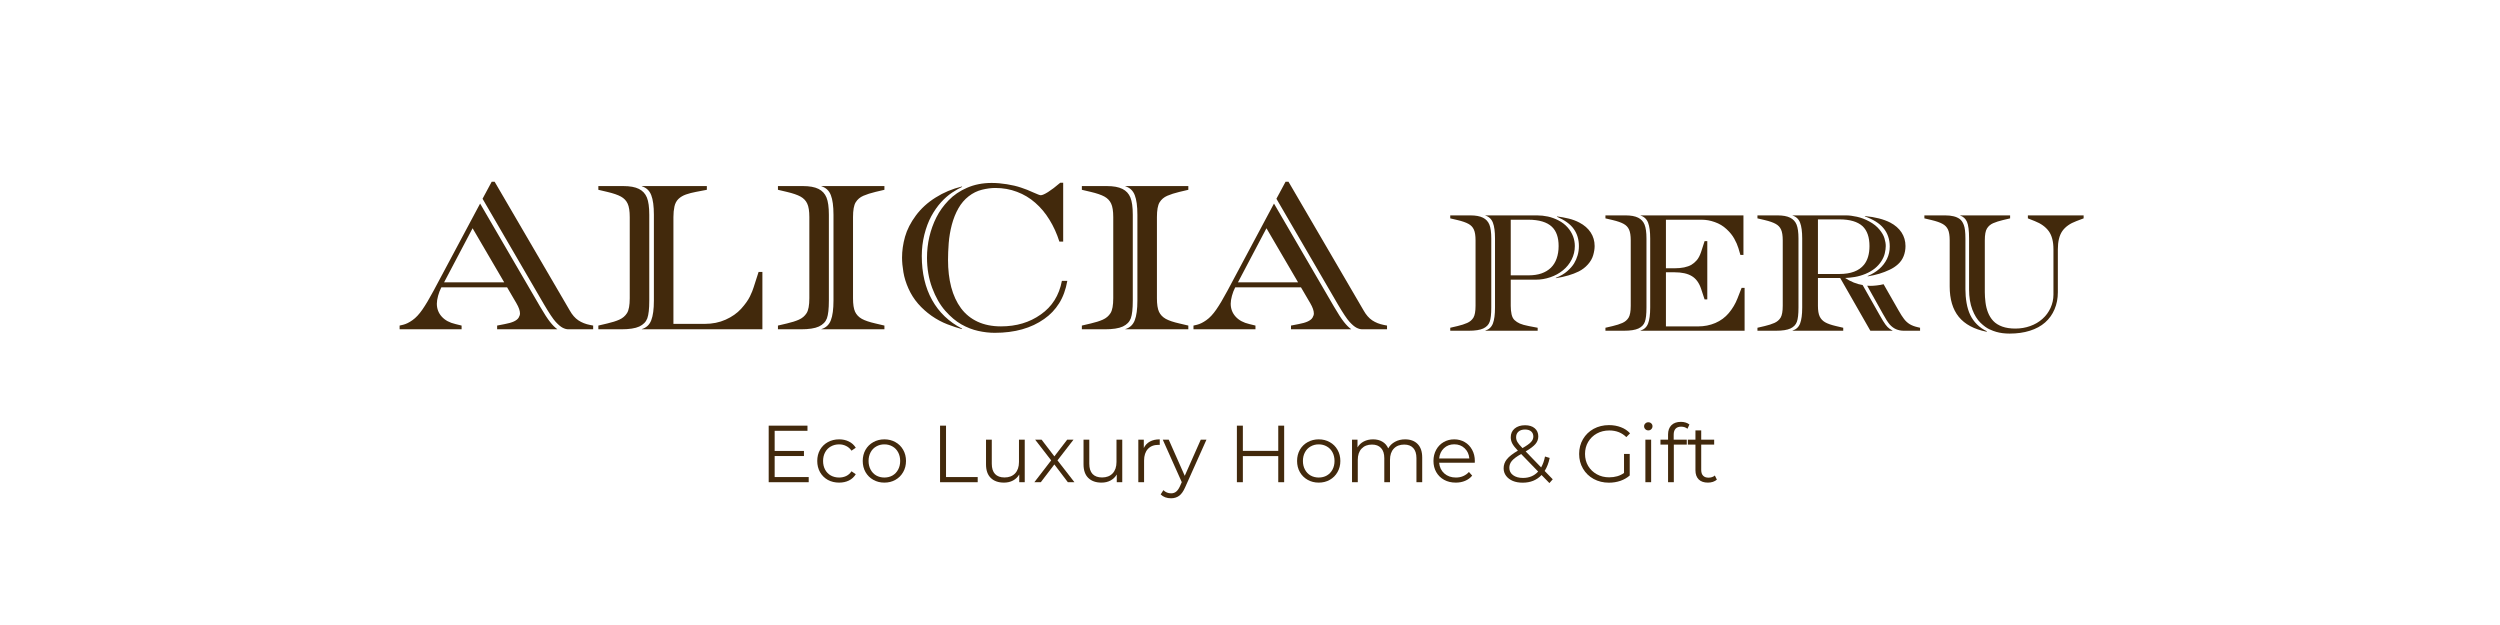 <svg version="1.0" preserveAspectRatio="xMidYMid meet" height="192" viewBox="0 0 576 144" zoomAndPan="magnify" width="768" xmlns:xlink="http://www.w3.org/1999/xlink" xmlns="http://www.w3.org/2000/svg"><defs><g></g></defs><g fill-opacity="1" fill="#42290c"><g transform="translate(92.555, 75.87)"><g><path d="M 38.406 0 C 37.988 0 37.547 -0.117 37.078 -0.359 C 36.617 -0.598 36.086 -1.047 35.484 -1.703 C 34.879 -2.359 33.969 -3.723 32.75 -5.797 L 18.625 -30.078 L 20.734 -34 L 21.406 -34 L 38.703 -4.359 C 39.273 -3.336 39.941 -2.57 40.703 -2.062 C 41.473 -1.551 42.367 -1.195 43.391 -1 L 44.109 -0.859 L 44.109 0 Z M -0.484 0 L -0.484 -0.859 L 0.328 -1.047 C 1.004 -1.211 1.723 -1.566 2.484 -2.109 C 3.254 -2.648 4.016 -3.461 4.766 -4.547 C 5.516 -5.629 6.367 -7.066 7.328 -8.859 L 18.062 -28.969 L 31.891 -5.219 C 32.816 -3.625 33.578 -2.453 34.172 -1.703 C 34.766 -0.953 35.316 -0.398 35.828 -0.047 L 35.828 0 L 21.984 0 L 21.984 -0.859 L 23.75 -1.203 C 24.613 -1.359 25.316 -1.562 25.859 -1.812 C 26.398 -2.07 26.766 -2.367 26.953 -2.703 C 27.148 -3.035 27.25 -3.348 27.25 -3.641 C 27.25 -4.273 26.977 -5.055 26.438 -5.984 L 24.281 -9.672 L 9.141 -9.672 L 9.047 -9.484 C 8.797 -9.004 8.57 -8.41 8.375 -7.703 C 8.188 -7.004 8.094 -6.398 8.094 -5.891 C 8.094 -4.742 8.469 -3.754 9.219 -2.922 C 9.969 -2.086 11.031 -1.516 12.406 -1.203 L 13.797 -0.859 L 13.797 0 Z M 9.766 -10.828 L 23.609 -10.828 L 16.328 -23.281 Z M 9.766 -10.828"></path></g></g></g><g fill-opacity="1" fill="#42290c"><g transform="translate(136.187, 75.87)"><g><path d="M 1.672 0 L 1.672 -0.859 L 3.734 -1.344 C 4.816 -1.594 5.738 -1.883 6.5 -2.219 C 7.27 -2.562 7.863 -3.066 8.281 -3.734 C 8.695 -4.398 8.906 -5.535 8.906 -7.141 L 8.906 -25.859 C 8.906 -27.234 8.742 -28.266 8.422 -28.953 C 8.109 -29.641 7.594 -30.18 6.875 -30.578 C 6.156 -30.973 5.109 -31.332 3.734 -31.656 L 1.672 -32.141 L 1.672 -33 L 7.422 -33 C 8.953 -33 10.148 -32.781 11.016 -32.344 C 11.879 -31.914 12.492 -31.254 12.859 -30.359 C 13.223 -29.461 13.406 -28.141 13.406 -26.391 L 13.406 -6.609 C 13.406 -4.723 13.254 -3.363 12.953 -2.531 C 12.648 -1.707 12.035 -1.078 11.109 -0.641 C 10.18 -0.211 8.789 0 6.938 0 Z M 11.688 0 L 11.688 -0.047 C 12.738 -0.367 13.461 -1.047 13.859 -2.078 C 14.266 -3.117 14.469 -4.629 14.469 -6.609 L 14.469 -26.391 C 14.469 -28.367 14.266 -29.875 13.859 -30.906 C 13.461 -31.945 12.738 -32.629 11.688 -32.953 L 11.688 -33 L 26.672 -33 L 26.672 -32.141 L 24.141 -31.656 C 23.305 -31.5 22.547 -31.301 21.859 -31.062 C 21.172 -30.82 20.594 -30.477 20.125 -30.031 C 19.664 -29.582 19.359 -29 19.203 -28.281 C 19.047 -27.562 18.969 -26.754 18.969 -25.859 L 18.969 -1.25 L 26.203 -1.25 C 27.953 -1.25 29.551 -1.57 31 -2.219 C 32.457 -2.875 33.648 -3.711 34.578 -4.734 C 35.504 -5.766 36.176 -6.707 36.594 -7.562 C 37.008 -8.426 37.297 -9.129 37.453 -9.672 L 38.594 -13.219 L 39.469 -13.219 L 39.469 0 Z M 11.688 0"></path></g></g></g><g fill-opacity="1" fill="#42290c"><g transform="translate(177.567, 75.87)"><g><path d="M 1.672 0 L 1.672 -0.859 L 3.734 -1.344 C 4.816 -1.594 5.738 -1.883 6.5 -2.219 C 7.27 -2.562 7.863 -3.066 8.281 -3.734 C 8.695 -4.398 8.906 -5.535 8.906 -7.141 L 8.906 -25.859 C 8.906 -27.234 8.742 -28.266 8.422 -28.953 C 8.109 -29.641 7.594 -30.18 6.875 -30.578 C 6.156 -30.973 5.109 -31.332 3.734 -31.656 L 1.672 -32.141 L 1.672 -33 L 7.422 -33 C 8.953 -33 10.148 -32.781 11.016 -32.344 C 11.879 -31.914 12.492 -31.254 12.859 -30.359 C 13.223 -29.461 13.406 -28.141 13.406 -26.391 L 13.406 -6.609 C 13.406 -4.723 13.254 -3.363 12.953 -2.531 C 12.648 -1.707 12.035 -1.078 11.109 -0.641 C 10.18 -0.211 8.789 0 6.938 0 Z M 11.688 0 L 11.688 -0.047 C 12.738 -0.367 13.461 -1.047 13.859 -2.078 C 14.266 -3.117 14.469 -4.629 14.469 -6.609 L 14.469 -26.391 C 14.469 -28.367 14.266 -29.875 13.859 -30.906 C 13.461 -31.945 12.738 -32.629 11.688 -32.953 L 11.688 -33 L 26.203 -33 L 26.203 -32.141 L 24.141 -31.656 C 23.055 -31.395 22.129 -31.098 21.359 -30.766 C 20.586 -30.43 19.992 -29.926 19.578 -29.25 C 19.172 -28.582 18.969 -27.453 18.969 -25.859 L 18.969 -7.141 C 18.969 -5.766 19.125 -4.734 19.438 -4.047 C 19.758 -3.359 20.281 -2.812 21 -2.406 C 21.719 -2.008 22.766 -1.656 24.141 -1.344 L 26.203 -0.859 L 26.203 0 Z M 11.688 0"></path></g></g></g><g fill-opacity="1" fill="#42290c"><g transform="translate(205.441, 75.87)"><g><path d="M 23.75 0.812 C 22.508 0.812 21.238 0.664 19.938 0.375 C 18.645 0.094 17.359 -0.406 16.078 -1.125 C 14.805 -1.844 13.562 -2.891 12.344 -4.266 C 11.133 -5.641 10.129 -7.398 9.328 -9.547 C 8.535 -11.703 8.141 -14.023 8.141 -16.516 C 8.141 -18.148 8.32 -19.754 8.688 -21.328 C 9.062 -22.91 9.598 -24.395 10.297 -25.781 C 10.992 -27.176 11.926 -28.477 13.094 -29.688 C 14.258 -30.906 15.688 -31.879 17.375 -32.609 C 19.07 -33.348 20.957 -33.719 23.031 -33.719 C 24.188 -33.719 25.359 -33.617 26.547 -33.422 C 27.742 -33.234 28.82 -32.977 29.781 -32.656 C 30.738 -32.344 31.688 -31.969 32.625 -31.531 C 33.57 -31.102 34.145 -30.891 34.344 -30.891 C 34.688 -30.891 35.25 -31.133 36.031 -31.625 C 36.82 -32.125 37.758 -32.836 38.844 -33.766 L 39.516 -33.766 L 39.516 -20.203 L 38.641 -20.203 C 38.066 -22.023 37.305 -23.703 36.359 -25.234 C 35.422 -26.766 34.328 -28.07 33.078 -29.156 C 31.836 -30.25 30.438 -31.086 28.875 -31.672 C 27.312 -32.266 25.648 -32.562 23.891 -32.562 C 22.93 -32.562 21.898 -32.426 20.797 -32.156 C 19.703 -31.883 18.68 -31.379 17.734 -30.641 C 16.797 -29.91 16.008 -28.988 15.375 -27.875 C 14.738 -26.758 14.234 -25.5 13.859 -24.094 C 13.492 -22.688 13.254 -21.27 13.141 -19.844 C 13.035 -18.426 12.984 -17.145 12.984 -16 C 12.984 -13.695 13.227 -11.602 13.719 -9.719 C 14.219 -7.832 14.969 -6.211 15.969 -4.859 C 16.977 -3.504 18.254 -2.469 19.797 -1.75 C 21.348 -1.031 23.145 -0.672 25.188 -0.672 C 28.727 -0.672 31.781 -1.582 34.344 -3.406 C 36.957 -5.219 38.582 -7.801 39.219 -11.156 L 40.469 -11.156 C 40.113 -9.145 39.484 -7.422 38.578 -5.984 C 37.672 -4.547 36.531 -3.348 35.156 -2.391 C 32.156 -0.254 28.352 0.812 23.75 0.812 Z M 16.188 -0.047 C 15.195 -0.305 14.078 -0.676 12.828 -1.156 C 11.586 -1.633 10.375 -2.285 9.188 -3.109 C 8.008 -3.941 6.973 -4.875 6.078 -5.906 C 5.18 -6.945 4.445 -8.102 3.875 -9.375 C 3.301 -10.656 2.91 -11.914 2.703 -13.156 C 2.492 -14.406 2.391 -15.523 2.391 -16.516 C 2.391 -18.086 2.617 -19.691 3.078 -21.328 C 3.547 -22.973 4.379 -24.602 5.578 -26.219 C 6.773 -27.832 8.289 -29.211 10.125 -30.359 C 11.957 -31.516 13.977 -32.363 16.188 -32.906 L 16.234 -32.812 C 15.535 -32.488 14.754 -32.039 13.891 -31.469 C 13.023 -30.895 12.188 -30.16 11.375 -29.266 C 10.562 -28.367 9.816 -27.305 9.141 -26.078 C 8.473 -24.848 7.938 -23.426 7.531 -21.812 C 7.133 -20.195 6.938 -18.562 6.938 -16.906 C 6.938 -12.977 7.727 -9.594 9.312 -6.75 C 10.895 -3.906 13.203 -1.703 16.234 -0.141 Z M 16.188 -0.047"></path></g></g></g><g fill-opacity="1" fill="#42290c"><g transform="translate(247.588, 75.87)"><g><path d="M 1.672 0 L 1.672 -0.859 L 3.734 -1.344 C 4.816 -1.594 5.738 -1.883 6.5 -2.219 C 7.27 -2.562 7.863 -3.066 8.281 -3.734 C 8.695 -4.398 8.906 -5.535 8.906 -7.141 L 8.906 -25.859 C 8.906 -27.234 8.742 -28.266 8.422 -28.953 C 8.109 -29.641 7.594 -30.18 6.875 -30.578 C 6.156 -30.973 5.109 -31.332 3.734 -31.656 L 1.672 -32.141 L 1.672 -33 L 7.422 -33 C 8.953 -33 10.148 -32.781 11.016 -32.344 C 11.879 -31.914 12.492 -31.254 12.859 -30.359 C 13.223 -29.461 13.406 -28.141 13.406 -26.391 L 13.406 -6.609 C 13.406 -4.723 13.254 -3.363 12.953 -2.531 C 12.648 -1.707 12.035 -1.078 11.109 -0.641 C 10.18 -0.211 8.789 0 6.938 0 Z M 11.688 0 L 11.688 -0.047 C 12.738 -0.367 13.461 -1.047 13.859 -2.078 C 14.266 -3.117 14.469 -4.629 14.469 -6.609 L 14.469 -26.391 C 14.469 -28.367 14.266 -29.875 13.859 -30.906 C 13.461 -31.945 12.738 -32.629 11.688 -32.953 L 11.688 -33 L 26.203 -33 L 26.203 -32.141 L 24.141 -31.656 C 23.055 -31.395 22.129 -31.098 21.359 -30.766 C 20.586 -30.43 19.992 -29.926 19.578 -29.25 C 19.172 -28.582 18.969 -27.453 18.969 -25.859 L 18.969 -7.141 C 18.969 -5.766 19.125 -4.734 19.438 -4.047 C 19.758 -3.359 20.281 -2.812 21 -2.406 C 21.719 -2.008 22.766 -1.656 24.141 -1.344 L 26.203 -0.859 L 26.203 0 Z M 11.688 0"></path></g></g></g><g fill-opacity="1" fill="#42290c"><g transform="translate(275.462, 75.87)"><g><path d="M 38.406 0 C 37.988 0 37.547 -0.117 37.078 -0.359 C 36.617 -0.598 36.086 -1.047 35.484 -1.703 C 34.879 -2.359 33.969 -3.723 32.75 -5.797 L 18.625 -30.078 L 20.734 -34 L 21.406 -34 L 38.703 -4.359 C 39.273 -3.336 39.941 -2.57 40.703 -2.062 C 41.473 -1.551 42.367 -1.195 43.391 -1 L 44.109 -0.859 L 44.109 0 Z M -0.484 0 L -0.484 -0.859 L 0.328 -1.047 C 1.004 -1.211 1.723 -1.566 2.484 -2.109 C 3.254 -2.648 4.016 -3.461 4.766 -4.547 C 5.516 -5.629 6.367 -7.066 7.328 -8.859 L 18.062 -28.969 L 31.891 -5.219 C 32.816 -3.625 33.578 -2.453 34.172 -1.703 C 34.766 -0.953 35.316 -0.398 35.828 -0.047 L 35.828 0 L 21.984 0 L 21.984 -0.859 L 23.75 -1.203 C 24.613 -1.359 25.316 -1.562 25.859 -1.812 C 26.398 -2.07 26.766 -2.367 26.953 -2.703 C 27.148 -3.035 27.25 -3.348 27.25 -3.641 C 27.25 -4.273 26.977 -5.055 26.438 -5.984 L 24.281 -9.672 L 9.141 -9.672 L 9.047 -9.484 C 8.797 -9.004 8.57 -8.41 8.375 -7.703 C 8.188 -7.004 8.094 -6.398 8.094 -5.891 C 8.094 -4.742 8.469 -3.754 9.219 -2.922 C 9.969 -2.086 11.031 -1.516 12.406 -1.203 L 13.797 -0.859 L 13.797 0 Z M 9.766 -10.828 L 23.609 -10.828 L 16.328 -23.281 Z M 9.766 -10.828"></path></g></g></g><g fill-opacity="1" fill="#42290c"><g transform="translate(332.794, 76.203)"><g><path d="M 1.344 0 L 1.344 -0.688 L 3.016 -1.078 C 3.891 -1.285 4.633 -1.523 5.25 -1.797 C 5.863 -2.066 6.336 -2.469 6.672 -3 C 7.004 -3.539 7.172 -4.457 7.172 -5.75 L 7.172 -20.828 C 7.172 -21.93 7.039 -22.758 6.781 -23.312 C 6.531 -23.875 6.113 -24.312 5.531 -24.625 C 4.957 -24.945 4.117 -25.238 3.016 -25.5 L 1.344 -25.891 L 1.344 -26.578 L 5.984 -26.578 C 7.211 -26.578 8.176 -26.398 8.875 -26.047 C 9.57 -25.703 10.066 -25.172 10.359 -24.453 C 10.648 -23.734 10.797 -22.664 10.797 -21.25 L 10.797 -5.328 C 10.797 -3.805 10.672 -2.711 10.422 -2.047 C 10.18 -1.379 9.688 -0.867 8.938 -0.516 C 8.195 -0.172 7.082 0 5.594 0 Z M 9.406 0 L 9.406 -0.031 C 10.258 -0.289 10.848 -0.836 11.172 -1.672 C 11.492 -2.516 11.656 -3.734 11.656 -5.328 L 11.656 -21.25 C 11.656 -22.844 11.492 -24.055 11.172 -24.891 C 10.848 -25.734 10.258 -26.285 9.406 -26.547 L 9.406 -26.578 L 21.328 -26.578 C 22.18 -26.578 23.02 -26.488 23.844 -26.312 C 24.664 -26.133 25.488 -25.832 26.312 -25.406 C 27.133 -24.977 27.828 -24.441 28.391 -23.797 C 28.953 -23.16 29.367 -22.477 29.641 -21.75 C 29.91 -21.031 30.047 -20.285 30.047 -19.516 C 30.047 -18.41 29.801 -17.375 29.312 -16.406 C 28.832 -15.445 28.164 -14.617 27.312 -13.922 C 26.469 -13.234 25.5 -12.703 24.406 -12.328 C 23.312 -11.953 22.195 -11.766 21.062 -11.766 L 15.281 -11.766 L 15.281 -5.75 C 15.281 -5.031 15.344 -4.379 15.469 -3.797 C 15.594 -3.223 15.82 -2.773 16.156 -2.453 C 16.5 -2.129 16.906 -1.863 17.375 -1.656 C 17.852 -1.445 18.539 -1.254 19.438 -1.078 L 21.484 -0.688 L 21.484 0 Z M 25.688 -12.109 L 25.656 -12.188 C 26.738 -12.602 27.625 -13.117 28.312 -13.734 C 29.008 -14.348 29.531 -14.941 29.875 -15.516 C 30.227 -16.098 30.5 -16.719 30.688 -17.375 C 30.883 -18.031 30.984 -18.742 30.984 -19.516 C 30.984 -21.035 30.586 -22.348 29.797 -23.453 C 29.016 -24.555 27.723 -25.492 25.922 -26.266 L 25.969 -26.344 C 26.863 -26.219 27.75 -26.051 28.625 -25.844 C 29.5 -25.633 30.32 -25.328 31.094 -24.922 C 32.227 -24.328 33.098 -23.566 33.703 -22.641 C 34.305 -21.711 34.609 -20.672 34.609 -19.516 C 34.609 -18.879 34.5 -18.18 34.281 -17.422 C 34.062 -16.66 33.656 -15.945 33.062 -15.281 C 32.469 -14.613 31.758 -14.07 30.938 -13.656 C 29.52 -12.957 27.77 -12.441 25.688 -12.109 Z M 15.281 -12.766 L 19.406 -12.766 C 20.508 -12.766 21.488 -12.91 22.344 -13.203 C 23.207 -13.504 23.938 -13.941 24.531 -14.516 C 25.125 -15.098 25.566 -15.812 25.859 -16.656 C 26.16 -17.508 26.312 -18.461 26.312 -19.516 C 26.312 -21.492 25.797 -22.973 24.766 -23.953 C 24.203 -24.492 23.461 -24.898 22.547 -25.172 C 21.629 -25.441 20.582 -25.578 19.406 -25.578 L 15.281 -25.578 Z M 15.281 -12.766"></path></g></g></g><g fill-opacity="1" fill="#42290c"><g transform="translate(368.549, 76.203)"><g><path d="M 1.344 0 L 1.344 -0.688 L 3.016 -1.078 C 3.891 -1.285 4.633 -1.523 5.25 -1.797 C 5.863 -2.066 6.336 -2.469 6.672 -3 C 7.004 -3.539 7.172 -4.457 7.172 -5.75 L 7.172 -20.828 C 7.172 -21.93 7.039 -22.758 6.781 -23.312 C 6.531 -23.875 6.113 -24.312 5.531 -24.625 C 4.957 -24.945 4.117 -25.238 3.016 -25.5 L 1.344 -25.891 L 1.344 -26.578 L 5.984 -26.578 C 7.211 -26.578 8.176 -26.398 8.875 -26.047 C 9.57 -25.703 10.066 -25.172 10.359 -24.453 C 10.648 -23.734 10.797 -22.664 10.797 -21.25 L 10.797 -5.328 C 10.797 -3.805 10.672 -2.711 10.422 -2.047 C 10.18 -1.379 9.688 -0.867 8.938 -0.516 C 8.195 -0.172 7.082 0 5.594 0 Z M 9.406 0 L 9.406 -0.031 C 10.258 -0.289 10.848 -0.836 11.172 -1.672 C 11.492 -2.516 11.656 -3.734 11.656 -5.328 L 11.656 -21.25 C 11.656 -22.844 11.492 -24.055 11.172 -24.891 C 10.848 -25.734 10.258 -26.285 9.406 -26.547 L 9.406 -26.578 L 33.141 -26.578 L 33.141 -17.469 L 32.438 -17.469 L 31.984 -19.016 C 31.773 -19.711 31.457 -20.441 31.031 -21.203 C 30.613 -21.961 30.016 -22.703 29.234 -23.422 C 28.461 -24.141 27.566 -24.676 26.547 -25.031 C 25.535 -25.395 24.531 -25.578 23.531 -25.578 L 15.281 -25.578 L 15.281 -14.391 L 17.25 -14.391 C 18.07 -14.391 18.816 -14.457 19.484 -14.594 C 20.148 -14.738 20.703 -14.938 21.141 -15.188 C 21.578 -15.445 21.988 -15.797 22.375 -16.234 C 22.758 -16.672 23.094 -17.301 23.375 -18.125 L 24.188 -20.641 L 24.812 -20.641 L 24.812 -7.219 L 24.188 -7.219 L 23.375 -9.688 C 22.914 -11.051 22.203 -12.02 21.234 -12.594 C 20.273 -13.176 18.945 -13.469 17.25 -13.469 L 15.281 -13.469 L 15.281 -1 L 22.719 -1 C 24.113 -1 25.426 -1.258 26.656 -1.781 C 27.895 -2.312 28.938 -3.082 29.781 -4.094 C 30.633 -5.113 31.289 -6.219 31.75 -7.406 L 32.719 -9.875 L 33.406 -9.875 L 33.406 0 Z M 9.406 0"></path></g></g></g><g fill-opacity="1" fill="#42290c"><g transform="translate(403.572, 76.203)"><g><path d="M 1.344 0 L 1.344 -0.688 L 3.016 -1.078 C 3.891 -1.285 4.633 -1.523 5.25 -1.797 C 5.863 -2.066 6.336 -2.469 6.672 -3 C 7.004 -3.539 7.172 -4.457 7.172 -5.75 L 7.172 -20.828 C 7.172 -21.93 7.039 -22.758 6.781 -23.312 C 6.531 -23.875 6.113 -24.312 5.531 -24.625 C 4.957 -24.945 4.117 -25.238 3.016 -25.5 L 1.344 -25.891 L 1.344 -26.578 L 5.984 -26.578 C 7.211 -26.578 8.176 -26.398 8.875 -26.047 C 9.57 -25.703 10.066 -25.172 10.359 -24.453 C 10.648 -23.734 10.797 -22.664 10.797 -21.25 L 10.797 -5.328 C 10.797 -3.805 10.672 -2.711 10.422 -2.047 C 10.18 -1.379 9.688 -0.867 8.938 -0.516 C 8.195 -0.172 7.082 0 5.594 0 Z M 9.406 0 L 9.406 -0.031 C 10.258 -0.289 10.848 -0.836 11.172 -1.672 C 11.492 -2.516 11.656 -3.734 11.656 -5.328 L 11.656 -21.25 C 11.656 -22.844 11.492 -24.055 11.172 -24.891 C 10.848 -25.734 10.258 -26.285 9.406 -26.547 L 9.406 -26.578 L 21.766 -26.578 C 22.484 -26.578 23.312 -26.473 24.25 -26.266 C 25.188 -26.066 26.145 -25.703 27.125 -25.172 C 28.102 -24.641 28.879 -24.02 29.453 -23.312 C 30.035 -22.613 30.422 -21.941 30.609 -21.297 C 30.805 -20.648 30.906 -20.055 30.906 -19.516 C 30.906 -19.023 30.832 -18.473 30.688 -17.859 C 30.551 -17.242 30.281 -16.625 29.875 -16 C 29.477 -15.383 28.977 -14.832 28.375 -14.344 C 27.77 -13.863 27.062 -13.453 26.25 -13.109 C 25.438 -12.773 24.613 -12.535 23.781 -12.391 C 22.945 -12.254 22.195 -12.176 21.531 -12.156 C 22.844 -11.301 24.191 -10.758 25.578 -10.531 L 29.594 -3.438 C 30.102 -2.531 30.52 -1.859 30.844 -1.422 C 31.164 -0.984 31.488 -0.656 31.812 -0.438 C 32.133 -0.219 32.359 -0.082 32.484 -0.031 L 32.484 0 L 27.359 0 L 20.406 -12.156 L 15.281 -12.156 L 15.281 -5.75 C 15.281 -4.664 15.414 -3.844 15.688 -3.281 C 15.957 -2.719 16.375 -2.273 16.938 -1.953 C 17.5 -1.629 18.332 -1.336 19.438 -1.078 L 21.109 -0.688 L 21.109 0 Z M 26.766 -12.531 L 26.734 -12.609 C 27.785 -13.047 28.68 -13.594 29.422 -14.25 C 30.172 -14.906 30.758 -15.672 31.188 -16.547 C 31.613 -17.422 31.828 -18.375 31.828 -19.406 C 31.828 -20.25 31.703 -21.023 31.453 -21.734 C 31.211 -22.441 30.852 -23.078 30.375 -23.641 C 29.906 -24.211 29.305 -24.723 28.578 -25.172 C 27.859 -25.617 27.023 -26.008 26.078 -26.344 L 26.125 -26.422 C 28.488 -26.191 30.426 -25.691 31.938 -24.922 C 33.07 -24.328 33.941 -23.566 34.547 -22.641 C 35.148 -21.711 35.453 -20.672 35.453 -19.516 C 35.453 -18.691 35.312 -17.922 35.031 -17.203 C 34.75 -16.484 34.316 -15.859 33.734 -15.328 C 33.16 -14.805 32.508 -14.379 31.781 -14.047 C 30.344 -13.348 28.672 -12.844 26.766 -12.531 Z M 15.281 -13.078 L 20.25 -13.078 C 22.852 -13.078 24.734 -13.785 25.891 -15.203 C 26.734 -16.254 27.156 -17.691 27.156 -19.516 C 27.156 -21.547 26.629 -23.066 25.578 -24.078 C 24.422 -25.129 22.645 -25.656 20.25 -25.656 L 15.281 -25.656 Z M 35.062 0 C 34.426 0 33.828 -0.117 33.266 -0.359 C 32.711 -0.609 32.223 -0.977 31.797 -1.469 C 31.379 -1.957 30.863 -2.766 30.25 -3.891 L 26.625 -10.375 L 27.469 -10.344 C 27.82 -10.344 28.273 -10.375 28.828 -10.438 C 29.391 -10.5 29.914 -10.594 30.406 -10.719 L 33.906 -4.594 C 34.344 -3.82 34.75 -3.191 35.125 -2.703 C 35.5 -2.211 35.93 -1.816 36.422 -1.516 C 36.91 -1.223 37.488 -1 38.156 -0.844 L 38.812 -0.688 L 38.812 0 Z M 35.062 0"></path></g></g></g><g fill-opacity="1" fill="#42290c"><g transform="translate(442.567, 76.203)"><g><path d="M 15.156 0.234 C 12.281 -0.336 10.141 -1.484 8.734 -3.203 C 7.336 -4.922 6.641 -7.258 6.641 -10.219 L 6.641 -20.828 C 6.641 -21.93 6.508 -22.758 6.25 -23.312 C 5.988 -23.875 5.566 -24.312 4.984 -24.625 C 4.41 -24.945 3.57 -25.238 2.469 -25.5 L 0.812 -25.891 L 0.812 -26.578 L 5.594 -26.578 C 6.344 -26.578 6.984 -26.508 7.516 -26.375 C 8.055 -26.25 8.523 -26.047 8.922 -25.766 C 9.328 -25.484 9.648 -25.02 9.891 -24.375 C 10.141 -23.738 10.266 -22.695 10.266 -21.25 L 10.266 -9.531 C 10.266 -8.477 10.352 -7.438 10.531 -6.406 C 10.707 -5.375 10.988 -4.453 11.375 -3.641 C 11.758 -2.836 12.273 -2.113 12.922 -1.469 C 13.566 -0.82 14.328 -0.297 15.203 0.109 Z M 20.453 0.656 C 19.91 0.656 19.379 0.625 18.859 0.562 C 18.348 0.5 17.859 0.398 17.391 0.266 C 16.93 0.141 16.395 -0.062 15.781 -0.344 C 15.164 -0.625 14.484 -1.125 13.734 -1.844 C 12.984 -2.57 12.359 -3.582 11.859 -4.875 C 11.359 -6.176 11.109 -7.727 11.109 -9.531 L 11.109 -21.25 C 11.109 -23.082 10.945 -24.363 10.625 -25.094 C 10.301 -25.82 9.77 -26.305 9.031 -26.547 L 9.031 -26.578 L 20.562 -26.578 L 20.562 -25.891 L 18.906 -25.5 C 18.031 -25.289 17.281 -25.051 16.656 -24.781 C 16.039 -24.508 15.566 -24.102 15.234 -23.562 C 14.898 -23.031 14.734 -22.117 14.734 -20.828 L 14.734 -8.875 C 14.734 -8.156 14.785 -7.375 14.891 -6.531 C 14.992 -5.695 15.188 -4.922 15.469 -4.203 C 15.75 -3.484 16.148 -2.836 16.672 -2.266 C 17.203 -1.703 17.898 -1.266 18.766 -0.953 C 19.629 -0.648 20.629 -0.5 21.766 -0.5 C 22.973 -0.5 24.113 -0.691 25.188 -1.078 C 26.27 -1.461 27.207 -2.008 28 -2.719 C 28.801 -3.426 29.426 -4.27 29.875 -5.25 C 30.32 -6.227 30.547 -7.254 30.547 -8.328 L 30.547 -18.75 C 30.547 -20.551 30.188 -21.945 29.469 -22.938 C 28.75 -23.926 27.672 -24.703 26.234 -25.266 L 24.656 -25.891 L 24.656 -26.578 L 37.5 -26.578 L 37.5 -25.891 L 35.844 -25.266 C 34.375 -24.723 33.289 -23.957 32.594 -22.969 C 31.906 -21.977 31.562 -20.57 31.562 -18.75 L 31.562 -8.875 C 31.562 -7.438 31.305 -6.125 30.797 -4.938 C 30.297 -3.75 29.57 -2.738 28.625 -1.906 C 27.676 -1.07 26.504 -0.438 25.109 0 C 23.723 0.438 22.172 0.656 20.453 0.656 Z M 20.453 0.656"></path></g></g></g><g fill-opacity="1" fill="#42290c"><g transform="translate(174.981, 111.101)"><g><path d="M 11.344 -1.188 L 11.344 0 L 2.125 0 L 2.125 -13.031 L 11.062 -13.031 L 11.062 -11.844 L 3.5 -11.844 L 3.5 -7.203 L 10.25 -7.203 L 10.25 -6.031 L 3.5 -6.031 L 3.5 -1.188 Z M 11.344 -1.188"></path></g></g></g><g fill-opacity="1" fill="#42290c"><g transform="translate(187.435, 111.101)"><g><path d="M 5.906 0.094 C 4.938 0.094 4.066 -0.113 3.297 -0.531 C 2.535 -0.957 1.938 -1.551 1.5 -2.312 C 1.07 -3.082 0.859 -3.941 0.859 -4.891 C 0.859 -5.848 1.07 -6.707 1.5 -7.469 C 1.938 -8.227 2.535 -8.816 3.297 -9.234 C 4.066 -9.66 4.938 -9.875 5.906 -9.875 C 6.75 -9.875 7.5 -9.707 8.156 -9.375 C 8.82 -9.051 9.348 -8.57 9.734 -7.938 L 8.75 -7.266 C 8.426 -7.742 8.016 -8.102 7.516 -8.344 C 7.023 -8.594 6.488 -8.719 5.906 -8.719 C 5.195 -8.719 4.555 -8.555 3.984 -8.234 C 3.422 -7.922 2.984 -7.473 2.672 -6.891 C 2.359 -6.305 2.203 -5.641 2.203 -4.891 C 2.203 -4.141 2.359 -3.473 2.672 -2.891 C 2.984 -2.316 3.422 -1.867 3.984 -1.547 C 4.555 -1.234 5.195 -1.078 5.906 -1.078 C 6.488 -1.078 7.023 -1.191 7.516 -1.422 C 8.016 -1.66 8.426 -2.023 8.75 -2.516 L 9.734 -1.844 C 9.348 -1.207 8.82 -0.723 8.156 -0.391 C 7.488 -0.066 6.738 0.094 5.906 0.094 Z M 5.906 0.094"></path></g></g></g><g fill-opacity="1" fill="#42290c"><g transform="translate(197.915, 111.101)"><g><path d="M 5.844 0.094 C 4.906 0.094 4.055 -0.117 3.297 -0.547 C 2.535 -0.973 1.938 -1.566 1.5 -2.328 C 1.07 -3.086 0.859 -3.941 0.859 -4.891 C 0.859 -5.848 1.07 -6.707 1.5 -7.469 C 1.938 -8.227 2.535 -8.816 3.297 -9.234 C 4.055 -9.66 4.906 -9.875 5.844 -9.875 C 6.789 -9.875 7.641 -9.66 8.391 -9.234 C 9.148 -8.816 9.742 -8.227 10.172 -7.469 C 10.609 -6.707 10.828 -5.848 10.828 -4.891 C 10.828 -3.941 10.609 -3.086 10.172 -2.328 C 9.742 -1.566 9.148 -0.973 8.391 -0.547 C 7.641 -0.117 6.789 0.094 5.844 0.094 Z M 5.844 -1.078 C 6.539 -1.078 7.164 -1.234 7.719 -1.547 C 8.27 -1.867 8.703 -2.32 9.016 -2.906 C 9.328 -3.488 9.484 -4.148 9.484 -4.891 C 9.484 -5.641 9.328 -6.305 9.016 -6.891 C 8.703 -7.473 8.27 -7.922 7.719 -8.234 C 7.164 -8.555 6.539 -8.719 5.844 -8.719 C 5.156 -8.719 4.531 -8.555 3.969 -8.234 C 3.414 -7.922 2.984 -7.473 2.672 -6.891 C 2.359 -6.305 2.203 -5.641 2.203 -4.891 C 2.203 -4.148 2.359 -3.488 2.672 -2.906 C 2.984 -2.32 3.414 -1.867 3.969 -1.547 C 4.531 -1.234 5.156 -1.078 5.844 -1.078 Z M 5.844 -1.078"></path></g></g></g><g fill-opacity="1" fill="#42290c"><g transform="translate(209.586, 111.101)"><g></g></g></g><g fill-opacity="1" fill="#42290c"><g transform="translate(214.464, 111.101)"><g><path d="M 2.125 -13.031 L 3.5 -13.031 L 3.5 -1.188 L 10.797 -1.188 L 10.797 0 L 2.125 0 Z M 2.125 -13.031"></path></g></g></g><g fill-opacity="1" fill="#42290c"><g transform="translate(225.428, 111.101)"><g><path d="M 10.672 -9.797 L 10.672 0 L 9.406 0 L 9.406 -1.781 C 9.062 -1.188 8.582 -0.723 7.969 -0.391 C 7.363 -0.066 6.672 0.094 5.891 0.094 C 4.609 0.094 3.598 -0.258 2.859 -0.969 C 2.117 -1.688 1.75 -2.734 1.75 -4.109 L 1.75 -9.797 L 3.078 -9.797 L 3.078 -4.25 C 3.078 -3.219 3.328 -2.43 3.828 -1.891 C 4.336 -1.359 5.066 -1.094 6.016 -1.094 C 7.047 -1.094 7.859 -1.406 8.453 -2.031 C 9.047 -2.664 9.344 -3.539 9.344 -4.656 L 9.344 -9.797 Z M 10.672 -9.797"></path></g></g></g><g fill-opacity="1" fill="#42290c"><g transform="translate(237.956, 111.101)"><g><path d="M 8.078 0 L 4.969 -4.094 L 1.844 0 L 0.359 0 L 4.234 -5.031 L 0.547 -9.797 L 2.031 -9.797 L 4.969 -5.953 L 7.922 -9.797 L 9.375 -9.797 L 5.688 -5.031 L 9.594 0 Z M 8.078 0"></path></g></g></g><g fill-opacity="1" fill="#42290c"><g transform="translate(247.896, 111.101)"><g><path d="M 10.672 -9.797 L 10.672 0 L 9.406 0 L 9.406 -1.781 C 9.062 -1.188 8.582 -0.723 7.969 -0.391 C 7.363 -0.066 6.672 0.094 5.891 0.094 C 4.609 0.094 3.598 -0.258 2.859 -0.969 C 2.117 -1.688 1.75 -2.734 1.75 -4.109 L 1.75 -9.797 L 3.078 -9.797 L 3.078 -4.25 C 3.078 -3.219 3.328 -2.43 3.828 -1.891 C 4.336 -1.359 5.066 -1.094 6.016 -1.094 C 7.047 -1.094 7.859 -1.406 8.453 -2.031 C 9.047 -2.664 9.344 -3.539 9.344 -4.656 L 9.344 -9.797 Z M 10.672 -9.797"></path></g></g></g><g fill-opacity="1" fill="#42290c"><g transform="translate(260.424, 111.101)"><g><path d="M 3.109 -7.875 C 3.422 -8.531 3.883 -9.023 4.5 -9.359 C 5.113 -9.703 5.875 -9.875 6.781 -9.875 L 6.781 -8.594 L 6.469 -8.609 C 5.438 -8.609 4.629 -8.289 4.047 -7.656 C 3.461 -7.02 3.172 -6.129 3.172 -4.984 L 3.172 0 L 1.844 0 L 1.844 -9.797 L 3.109 -9.797 Z M 3.109 -7.875"></path></g></g></g><g fill-opacity="1" fill="#42290c"><g transform="translate(267.888, 111.101)"><g><path d="M 10.078 -9.797 L 5.172 1.172 C 4.773 2.086 4.316 2.738 3.797 3.125 C 3.273 3.508 2.648 3.703 1.922 3.703 C 1.441 3.703 1 3.629 0.594 3.484 C 0.188 3.336 -0.164 3.113 -0.469 2.812 L 0.156 1.828 C 0.645 2.316 1.238 2.562 1.938 2.562 C 2.383 2.562 2.766 2.438 3.078 2.188 C 3.398 1.945 3.695 1.531 3.969 0.938 L 4.391 -0.016 L 0.016 -9.797 L 1.391 -9.797 L 5.078 -1.469 L 8.766 -9.797 Z M 10.078 -9.797"></path></g></g></g><g fill-opacity="1" fill="#42290c"><g transform="translate(277.978, 111.101)"><g></g></g></g><g fill-opacity="1" fill="#42290c"><g transform="translate(282.855, 111.101)"><g><path d="M 13.016 -13.031 L 13.016 0 L 11.656 0 L 11.656 -6.016 L 3.5 -6.016 L 3.5 0 L 2.125 0 L 2.125 -13.031 L 3.5 -13.031 L 3.5 -7.219 L 11.656 -7.219 L 11.656 -13.031 Z M 13.016 -13.031"></path></g></g></g><g fill-opacity="1" fill="#42290c"><g transform="translate(297.989, 111.101)"><g><path d="M 5.844 0.094 C 4.906 0.094 4.055 -0.117 3.297 -0.547 C 2.535 -0.973 1.938 -1.566 1.5 -2.328 C 1.07 -3.086 0.859 -3.941 0.859 -4.891 C 0.859 -5.848 1.07 -6.707 1.5 -7.469 C 1.938 -8.227 2.535 -8.816 3.297 -9.234 C 4.055 -9.66 4.906 -9.875 5.844 -9.875 C 6.789 -9.875 7.641 -9.66 8.391 -9.234 C 9.148 -8.816 9.742 -8.227 10.172 -7.469 C 10.609 -6.707 10.828 -5.848 10.828 -4.891 C 10.828 -3.941 10.609 -3.086 10.172 -2.328 C 9.742 -1.566 9.148 -0.973 8.391 -0.547 C 7.641 -0.117 6.789 0.094 5.844 0.094 Z M 5.844 -1.078 C 6.539 -1.078 7.164 -1.234 7.719 -1.547 C 8.27 -1.867 8.703 -2.32 9.016 -2.906 C 9.328 -3.488 9.484 -4.148 9.484 -4.891 C 9.484 -5.641 9.328 -6.305 9.016 -6.891 C 8.703 -7.473 8.27 -7.922 7.719 -8.234 C 7.164 -8.555 6.539 -8.719 5.844 -8.719 C 5.156 -8.719 4.531 -8.555 3.969 -8.234 C 3.414 -7.922 2.984 -7.473 2.672 -6.891 C 2.359 -6.305 2.203 -5.641 2.203 -4.891 C 2.203 -4.148 2.359 -3.488 2.672 -2.906 C 2.984 -2.32 3.414 -1.867 3.969 -1.547 C 4.531 -1.234 5.156 -1.078 5.844 -1.078 Z M 5.844 -1.078"></path></g></g></g><g fill-opacity="1" fill="#42290c"><g transform="translate(309.66, 111.101)"><g><path d="M 14.062 -9.875 C 15.289 -9.875 16.254 -9.52 16.953 -8.812 C 17.66 -8.102 18.016 -7.062 18.016 -5.688 L 18.016 0 L 16.688 0 L 16.688 -5.547 C 16.688 -6.566 16.441 -7.344 15.953 -7.875 C 15.461 -8.406 14.77 -8.672 13.875 -8.672 C 12.852 -8.672 12.051 -8.359 11.469 -7.734 C 10.883 -7.109 10.594 -6.242 10.594 -5.141 L 10.594 0 L 9.281 0 L 9.281 -5.547 C 9.281 -6.566 9.031 -7.344 8.531 -7.875 C 8.039 -8.406 7.344 -8.672 6.438 -8.672 C 5.438 -8.672 4.641 -8.359 4.047 -7.734 C 3.461 -7.109 3.172 -6.242 3.172 -5.141 L 3.172 0 L 1.844 0 L 1.844 -9.797 L 3.109 -9.797 L 3.109 -8.016 C 3.453 -8.609 3.938 -9.066 4.562 -9.391 C 5.188 -9.711 5.898 -9.875 6.703 -9.875 C 7.523 -9.875 8.234 -9.695 8.828 -9.344 C 9.43 -9 9.883 -8.484 10.188 -7.797 C 10.551 -8.441 11.07 -8.945 11.75 -9.312 C 12.426 -9.688 13.195 -9.875 14.062 -9.875 Z M 14.062 -9.875"></path></g></g></g><g fill-opacity="1" fill="#42290c"><g transform="translate(329.411, 111.101)"><g><path d="M 10.375 -4.484 L 2.172 -4.484 C 2.254 -3.473 2.648 -2.648 3.359 -2.016 C 4.066 -1.391 4.957 -1.078 6.031 -1.078 C 6.645 -1.078 7.203 -1.188 7.703 -1.406 C 8.211 -1.625 8.656 -1.941 9.031 -2.359 L 9.781 -1.516 C 9.344 -0.984 8.797 -0.582 8.141 -0.312 C 7.492 -0.039 6.781 0.094 6 0.094 C 4.988 0.094 4.094 -0.117 3.312 -0.547 C 2.539 -0.973 1.938 -1.566 1.5 -2.328 C 1.07 -3.086 0.859 -3.941 0.859 -4.891 C 0.859 -5.848 1.066 -6.707 1.484 -7.469 C 1.898 -8.227 2.469 -8.816 3.188 -9.234 C 3.914 -9.66 4.734 -9.875 5.641 -9.875 C 6.547 -9.875 7.359 -9.66 8.078 -9.234 C 8.797 -8.816 9.359 -8.227 9.766 -7.469 C 10.18 -6.719 10.391 -5.859 10.391 -4.891 Z M 5.641 -8.734 C 4.703 -8.734 3.91 -8.43 3.266 -7.828 C 2.629 -7.223 2.266 -6.438 2.172 -5.469 L 9.125 -5.469 C 9.039 -6.438 8.676 -7.223 8.031 -7.828 C 7.395 -8.43 6.598 -8.734 5.641 -8.734 Z M 5.641 -8.734"></path></g></g></g><g fill-opacity="1" fill="#42290c"><g transform="translate(340.654, 111.101)"><g></g></g></g><g fill-opacity="1" fill="#42290c"><g transform="translate(345.531, 111.101)"><g><path d="M 11.453 0.203 L 9.641 -1.656 C 8.535 -0.477 7.086 0.109 5.297 0.109 C 4.441 0.109 3.68 -0.023 3.016 -0.297 C 2.359 -0.578 1.844 -0.969 1.469 -1.469 C 1.094 -1.977 0.906 -2.555 0.906 -3.203 C 0.906 -3.984 1.156 -4.68 1.656 -5.297 C 2.156 -5.922 3 -6.578 4.188 -7.266 C 3.57 -7.91 3.145 -8.457 2.906 -8.906 C 2.664 -9.363 2.547 -9.848 2.547 -10.359 C 2.547 -11.191 2.844 -11.859 3.438 -12.359 C 4.039 -12.867 4.844 -13.125 5.844 -13.125 C 6.781 -13.125 7.52 -12.895 8.062 -12.438 C 8.613 -11.977 8.891 -11.348 8.891 -10.547 C 8.891 -9.898 8.672 -9.316 8.234 -8.797 C 7.797 -8.285 7.047 -7.719 5.984 -7.094 L 9.547 -3.406 C 9.953 -4.113 10.25 -4.953 10.438 -5.922 L 11.516 -5.594 C 11.273 -4.426 10.891 -3.426 10.359 -2.594 L 12.219 -0.672 Z M 5.844 -12.141 C 5.195 -12.141 4.691 -11.977 4.328 -11.656 C 3.961 -11.332 3.781 -10.906 3.781 -10.375 C 3.781 -9.988 3.879 -9.617 4.078 -9.266 C 4.273 -8.922 4.664 -8.453 5.25 -7.859 C 6.195 -8.398 6.848 -8.863 7.203 -9.25 C 7.566 -9.633 7.75 -10.055 7.75 -10.516 C 7.75 -11.016 7.582 -11.41 7.25 -11.703 C 6.914 -11.992 6.445 -12.141 5.844 -12.141 Z M 5.359 -0.984 C 6.805 -0.984 7.973 -1.473 8.859 -2.453 L 4.938 -6.5 C 3.906 -5.914 3.191 -5.383 2.797 -4.906 C 2.41 -4.438 2.219 -3.91 2.219 -3.328 C 2.219 -2.617 2.504 -2.051 3.078 -1.625 C 3.66 -1.195 4.422 -0.984 5.359 -0.984 Z M 5.359 -0.984"></path></g></g></g><g fill-opacity="1" fill="#42290c"><g transform="translate(357.985, 111.101)"><g></g></g></g><g fill-opacity="1" fill="#42290c"><g transform="translate(362.862, 111.101)"><g><path d="M 11.312 -6.516 L 12.625 -6.516 L 12.625 -1.547 C 12.02 -1.016 11.301 -0.602 10.469 -0.312 C 9.633 -0.031 8.758 0.109 7.844 0.109 C 6.539 0.109 5.363 -0.176 4.312 -0.75 C 3.27 -1.32 2.453 -2.113 1.859 -3.125 C 1.266 -4.133 0.969 -5.266 0.969 -6.516 C 0.969 -7.773 1.266 -8.91 1.859 -9.922 C 2.453 -10.93 3.27 -11.723 4.312 -12.297 C 5.363 -12.867 6.547 -13.156 7.859 -13.156 C 8.848 -13.156 9.758 -12.992 10.594 -12.672 C 11.426 -12.359 12.129 -11.891 12.703 -11.266 L 11.844 -10.391 C 10.812 -11.41 9.504 -11.922 7.922 -11.922 C 6.859 -11.922 5.898 -11.688 5.047 -11.219 C 4.203 -10.75 3.535 -10.102 3.047 -9.281 C 2.566 -8.457 2.328 -7.535 2.328 -6.516 C 2.328 -5.492 2.566 -4.57 3.047 -3.75 C 3.535 -2.938 4.203 -2.297 5.047 -1.828 C 5.891 -1.359 6.836 -1.125 7.891 -1.125 C 9.234 -1.125 10.375 -1.457 11.312 -2.125 Z M 11.312 -6.516"></path></g></g></g><g fill-opacity="1" fill="#42290c"><g transform="translate(377.251, 111.101)"><g><path d="M 1.844 -9.797 L 3.172 -9.797 L 3.172 0 L 1.844 0 Z M 2.516 -11.938 C 2.242 -11.938 2.016 -12.031 1.828 -12.219 C 1.641 -12.406 1.547 -12.629 1.547 -12.891 C 1.547 -13.141 1.641 -13.352 1.828 -13.531 C 2.016 -13.719 2.242 -13.812 2.516 -13.812 C 2.797 -13.812 3.023 -13.723 3.203 -13.547 C 3.391 -13.367 3.484 -13.156 3.484 -12.906 C 3.484 -12.633 3.391 -12.406 3.203 -12.219 C 3.023 -12.031 2.797 -11.938 2.516 -11.938 Z M 2.516 -11.938"></path></g></g></g><g fill-opacity="1" fill="#42290c"><g transform="translate(382.259, 111.101)"><g><path d="M 5.078 -12.797 C 4.516 -12.797 4.086 -12.641 3.797 -12.328 C 3.504 -12.016 3.359 -11.555 3.359 -10.953 L 3.359 -9.797 L 6.375 -9.797 L 6.375 -8.672 L 3.391 -8.672 L 3.391 0 L 2.062 0 L 2.062 -8.672 L 0.312 -8.672 L 0.312 -9.797 L 2.062 -9.797 L 2.062 -11 C 2.062 -11.895 2.316 -12.602 2.828 -13.125 C 3.348 -13.645 4.082 -13.906 5.031 -13.906 C 5.406 -13.906 5.766 -13.852 6.109 -13.75 C 6.453 -13.645 6.742 -13.492 6.984 -13.297 L 6.531 -12.312 C 6.145 -12.633 5.66 -12.797 5.078 -12.797 Z M 5.078 -12.797"></path></g></g></g><g fill-opacity="1" fill="#42290c"><g transform="translate(388.569, 111.101)"><g><path d="M 7 -0.594 C 6.75 -0.375 6.441 -0.203 6.078 -0.078 C 5.711 0.035 5.332 0.094 4.938 0.094 C 4.02 0.094 3.312 -0.148 2.812 -0.641 C 2.312 -1.141 2.062 -1.844 2.062 -2.75 L 2.062 -8.672 L 0.312 -8.672 L 0.312 -9.797 L 2.062 -9.797 L 2.062 -11.938 L 3.391 -11.938 L 3.391 -9.797 L 6.375 -9.797 L 6.375 -8.672 L 3.391 -8.672 L 3.391 -2.828 C 3.391 -2.242 3.535 -1.801 3.828 -1.5 C 4.117 -1.195 4.535 -1.047 5.078 -1.047 C 5.359 -1.047 5.625 -1.086 5.875 -1.172 C 6.133 -1.254 6.352 -1.379 6.531 -1.547 Z M 7 -0.594"></path></g></g></g><g fill-opacity="1" fill="#42290c"><g transform="translate(396.131, 111.101)"><g></g></g></g></svg>